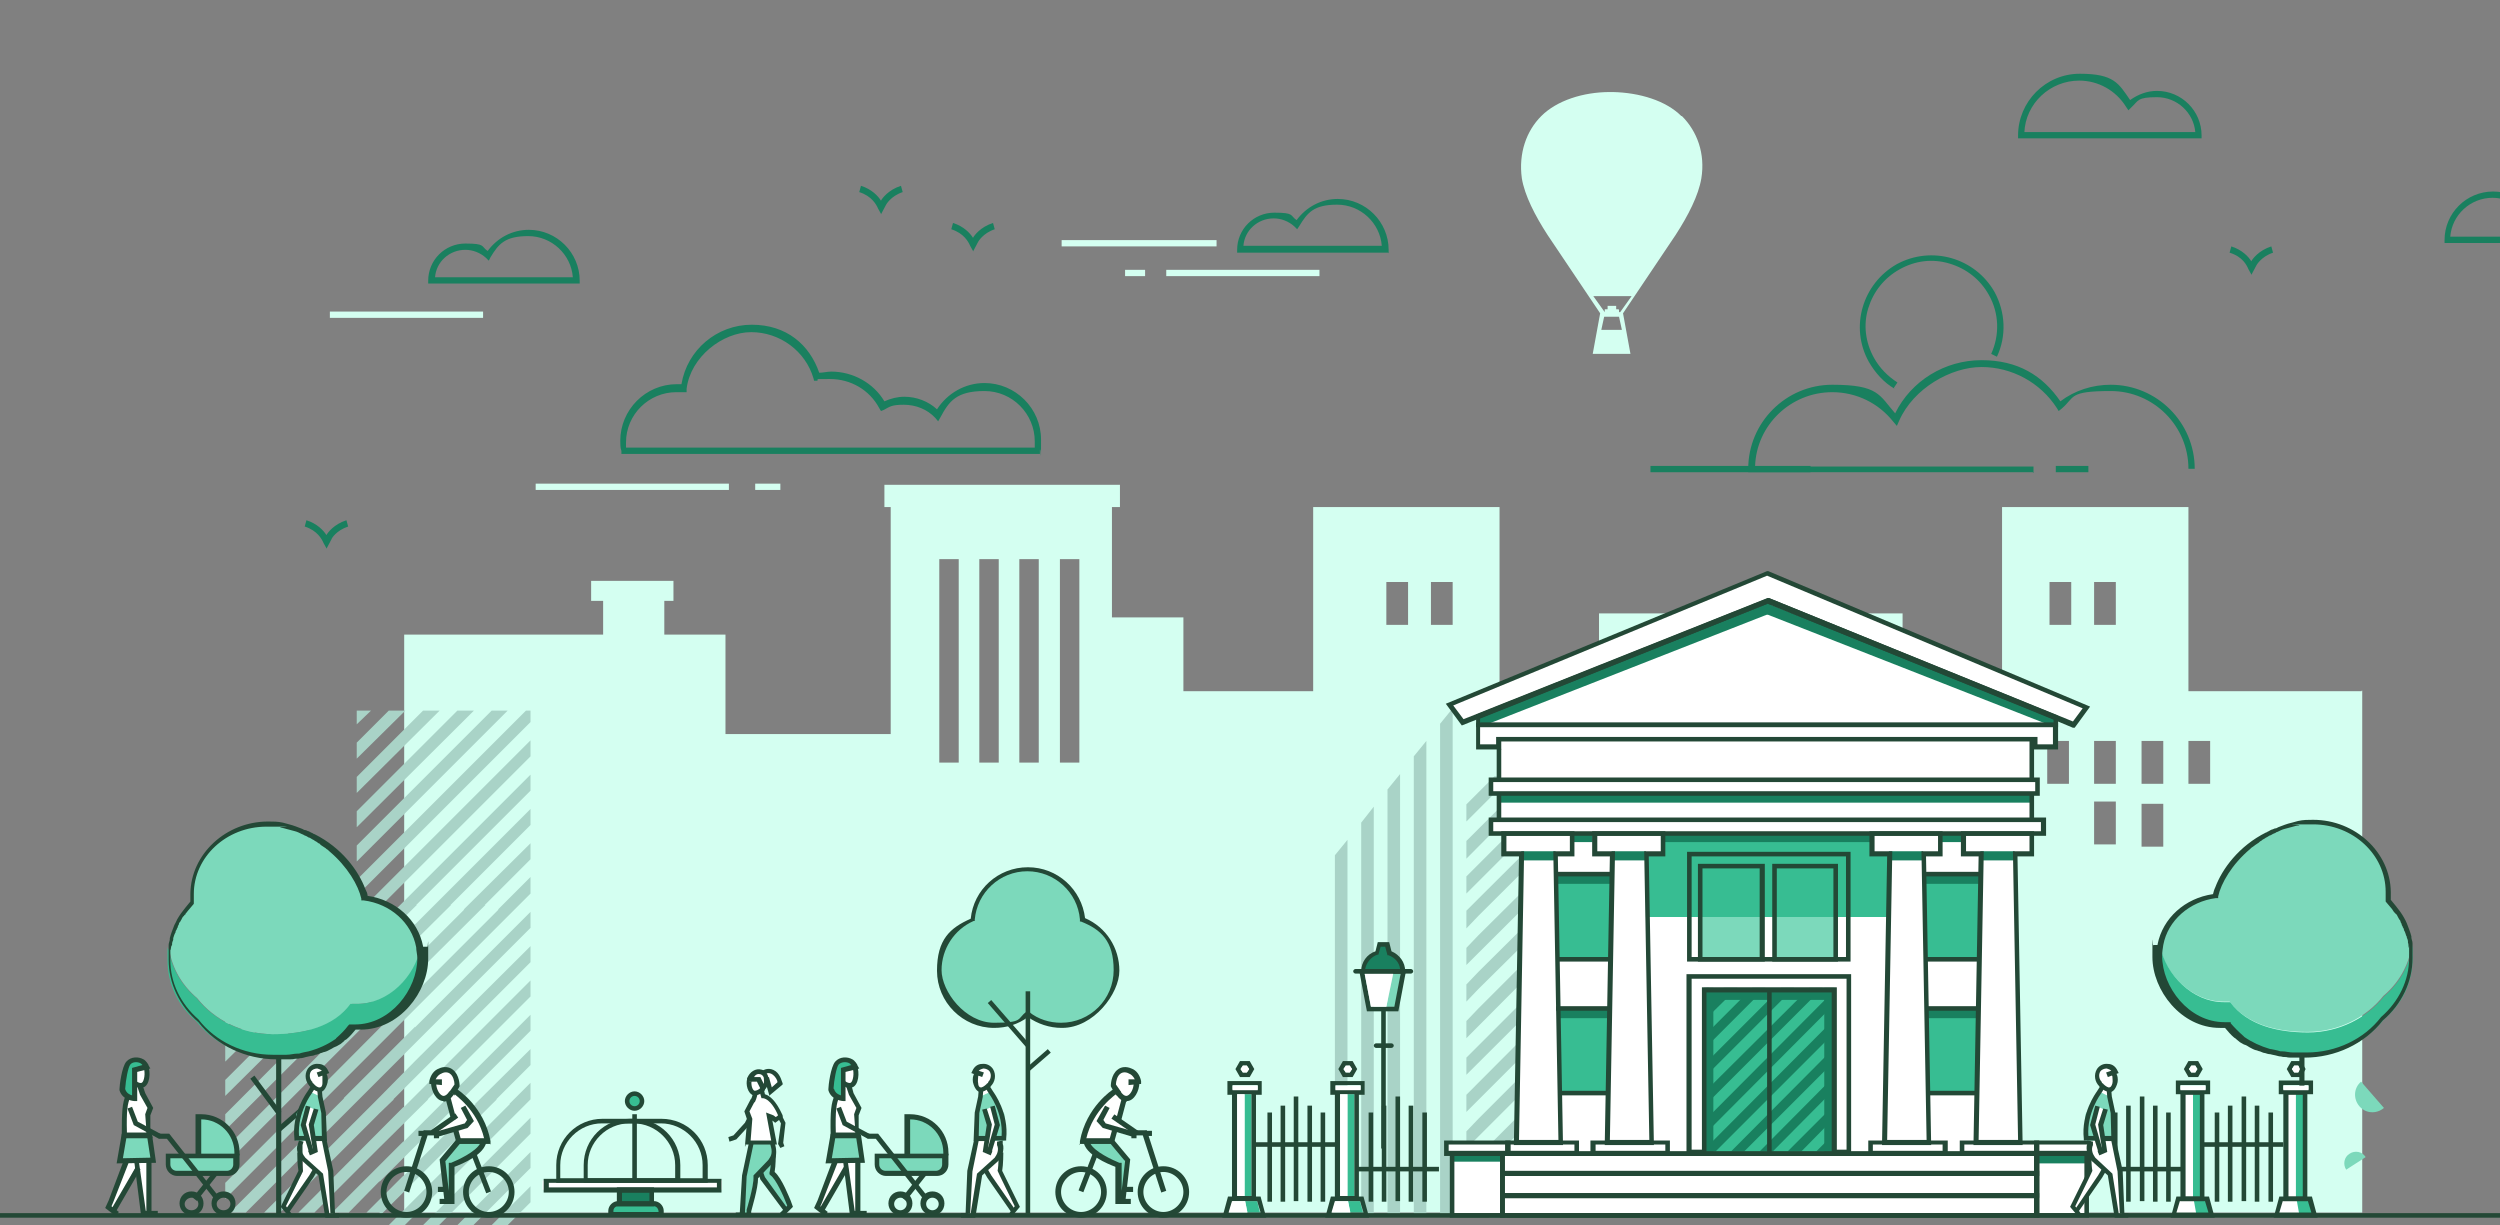 <?xml version="1.0" encoding="UTF-8"?>
<svg id="Layer_1" data-name="Layer 1" xmlns="http://www.w3.org/2000/svg" version="1.1" viewBox="0 0 437.3 214.3">
  <rect x="0" y="0" width="437.3" height="214.3" fill="#808080" stroke="none"/>
  <defs>
    <style>
      .cls-1 {
        fill-rule: evenodd;
      }

      .cls-1, .cls-2, .cls-3, .cls-4, .cls-5, .cls-6, .cls-7, .cls-8 {
        stroke-width: 0px;
      }

      .cls-1, .cls-6 {
        fill: #d4fff1;
      }

      .cls-2 {
        fill: #a9d3c7;
      }

      .cls-3 {
        fill: #37bd92;
      }

      .cls-4 {
        fill: #7cd9bb;
      }

      .cls-5 {
        fill: #234836;
      }

      .cls-7 {
        fill: #fff;
      }

      .cls-8 {
        fill: #19805f;
      }
    </style>
  </defs>
  <path class="cls-6" d="M413.1,120.9h-30.3v-32.2h-32.6v35.2h-17.4v-16.6h-53.1v16.6h-17.4v-35.2h-32.6v32.2h-22.7v-12.9h-12.5v-19.3h1.4v-3.9h-41.2v3.9h1.1v39.7h-28.9v-17.4h-10.7v-5.9h1.6v-3.5h-14.4v3.5h2.1v5.9h-34.8v101.1h342.5v-91.3h-.1ZM167.7,133.4h-3.4v-35.6h3.4v35.6ZM174.7,133.4h-3.4v-35.6h3.4v35.6ZM181.7,133.4h-3.4v-35.6h3.4v35.6ZM188.8,133.4h-3.4v-35.6h3.4v35.6ZM246.3,109.3h-3.8v-7.5h3.8v7.5ZM254.1,109.3h-3.8v-7.5h3.8v7.5ZM361.9,137.1h-3.8v-7.5h3.8v7.5ZM362.3,109.3h-3.8v-7.5h3.8v7.5ZM370.1,147.7h-3.8v-7.5h3.8v7.5ZM370.1,137.1h-3.8v-7.5h3.8v7.5ZM370.1,109.3h-3.8v-7.5h3.8v7.5ZM378.4,148.1h-3.8v-7.5h3.8v7.5ZM378.4,137.1h-3.8v-7.5h3.8v7.5ZM386.6,137.1h-3.8v-7.5h3.8v7.5Z"/>
  <g>
    <polygon class="cls-2" points="74 124.3 62.4 135.9 62.4 138.7 76.9 124.3 74 124.3"/>
    <polygon class="cls-2" points="80 124.3 62.4 141.9 62.4 144.7 82.9 124.3 80 124.3"/>
    <polygon class="cls-2" points="62.4 124.3 62.4 126.7 64.9 124.3 62.4 124.3"/>
    <polygon class="cls-2" points="68 124.3 62.4 129.9 62.4 132.7 70.9 124.3 68 124.3"/>
    <polygon class="cls-2" points="86 124.3 62.4 147.9 62.4 150.7 88.8 124.3 86 124.3"/>
    <polygon class="cls-2" points="92.8 124.3 92.8 126.3 62.4 156.7 62.4 153.9 92 124.3 92.8 124.3"/>
    <polygon class="cls-2" points="92.8 180.3 80.8 192.3 80.9 192.3 66.4 206.7 66.4 206.6 61 212.1 58.1 212.1 70.6 199.6 70.6 199.7 77.2 193.1 77.2 193.1 92.8 177.5 92.8 180.3"/>
    <polygon class="cls-2" points="92.8 186.3 86.8 192.3 86.9 192.3 66.4 212.7 66.4 212.1 64.1 212.1 70.6 205.6 70.6 205.7 83.2 193.1 83.1 193.1 92.8 183.5 92.8 186.3"/>
    <polygon class="cls-2" points="92.8 168.3 68.8 192.3 68.9 192.3 66.4 194.7 66.4 194.7 49 212.1 46.2 212.1 66.2 192.1 72.6 185.6 72.6 185.6 92.8 165.5 92.8 168.3"/>
    <polygon class="cls-2" points="92.8 174.3 74.8 192.3 74.9 192.3 66.4 200.7 66.4 200.7 55 212.1 52.2 212.1 70.6 193.6 70.6 193.7 71.2 193.1 71.2 193.1 92.8 171.5 92.8 174.3"/>
    <polygon class="cls-2" points="92.8 207.5 92.8 210.3 76 227.1 73.2 227.1 92.8 207.5"/>
    <polygon class="cls-2" points="92.8 195.5 92.8 198.3 66.4 224.7 66.4 221.9 92.8 195.5"/>
    <polygon class="cls-2" points="92.8 201.5 92.8 204.3 70 227.1 67.2 227.1 92.8 201.5"/>
    <polygon class="cls-2" points="92.8 138.3 72.8 158.3 72.9 158.3 64.4 166.7 64.4 166.7 53.8 177.3 53.9 177.3 39.4 191.7 39.4 188.9 41.4 186.9 41.4 186.9 69.2 159.1 92.8 135.5 92.8 138.3"/>
    <polygon class="cls-2" points="92.8 144.3 78.8 158.3 78.9 158.3 64.4 172.7 64.4 172.7 59.8 177.3 59.9 177.3 39.4 197.7 39.4 194.9 42.2 192.1 72.6 161.6 72.6 161.7 75.2 159.1 75.2 159.1 92.8 141.5 92.8 144.3"/>
    <polygon class="cls-2" points="41.8 177.3 61.9 157.3 59 157.3 41.4 174.9 41.4 177.3 39.4 177.3 39.4 179.7 41.9 177.3 41.8 177.3"/>
    <polygon class="cls-2" points="92.8 129.5 92.8 132.3 67.8 157.3 66.8 158.3 66.9 158.3 64.4 160.7 64.4 160.7 47.8 177.3 47.9 177.3 39.4 185.7 39.4 182.9 41.4 180.9 41.4 180.9 63.2 159.1 92.8 129.5"/>
    <polygon class="cls-2" points="53 157.3 41.4 168.9 41.4 171.7 55.9 157.3 53 157.3"/>
    <polygon class="cls-2" points="41.4 157.3 41.4 159.7 43.9 157.3 41.4 157.3"/>
    <polygon class="cls-2" points="47 157.3 41.4 162.9 41.4 165.7 49.9 157.3 47 157.3"/>
    <polygon class="cls-2" points="92.8 150.3 84.8 158.3 84.9 158.3 64.4 178.7 39.4 203.7 39.4 200.9 48.2 192.1 48.2 192.1 72.6 167.6 72.6 167.7 81.2 159.1 81.1 159.1 92.8 147.5 92.8 150.3"/>
    <polygon class="cls-2" points="92.8 156.3 90.8 158.3 90.8 158.3 64.4 184.7 39.4 209.7 39.4 206.9 54.2 192.1 72.6 173.6 72.6 173.7 87.2 159.1 87.1 159.1 92.8 153.4 92.8 156.3"/>
    <polygon class="cls-2" points="92.8 159.5 92.8 162.3 64.4 190.7 43 212.1 40.2 212.1 60.2 192.1 60.1 192.1 72.6 179.6 72.6 179.7 92.8 159.5"/>
    <polygon class="cls-2" points="92.8 192.3 92.8 192.3 66.4 218.7 66.4 215.9 89.2 193.1 89.1 193.1 92.8 189.4 92.8 192.3 92.8 192.3 92.8 192.3"/>
  </g>
  <path class="cls-4" d="M63.9,157.1c-.9-4.1-5.4-10.4-13.5-12.5-.3,0-.7-.2-1-.2h0c-.8-.1-1.7-.2-2.5-.2-7.2,0-13.1,5.5-13.1,12.2v1.5l-1,1.2c-1.7,2-2.8,4.4-3.2,6.9.5,3.4,2.3,6.4,4.9,8.6,3,3.8,7.9,6.3,13.3,6.3s10.7-1.3,13.6-5.3h1.1c5.6,0,10.2-4.8,11.2-10-.9-4.4-4.8-7.9-9.6-8.5h-.2Z"/>
  <path class="cls-3" d="M73.7,167.6c0,5.9-5.1,12-11.4,12s-.7,0-1.1,0c-3,4.1-8,5.3-13.6,5.3s-10.3-2.5-13.3-6.3c-3.1-2.6-5-6.4-5-10.6s0-1.4.2-2c.5,3.4,2.3,6.4,4.9,8.6,3,3.8,7.9,6.3,13.3,6.3s10.7-1.3,13.6-5.3h1.1c5.6,0,10.2-4.8,11.2-10,0,.6.2,1.3.2,2h0Z"/>
  <path class="cls-4" d="M40.3,202.2c-.9-.6-2.2-.4-2.8.6l3.4,2.2c.6-.9.3-2.2-.6-2.8h0Z"/>
  <path class="cls-5" d="M74,165.5c-.9-4.6-4.8-8.1-9.7-8.8,0-.4-.2-.8-.4-1.2-1.2-3.2-4.1-7.2-8.9-9.6,0,0-.2,0-.2-.1-.3-.1-.6-.3-.8-.4-.2,0-.4-.2-.6-.2s-.3-.1-.5-.2c-.8-.3-1.5-.6-2.3-.8-.3-.1-.7-.2-1.1-.3-.9-.2-1.7-.2-2.6-.2-7.4,0-13.5,5.7-13.6,12.6v1.4l-.9,1.1c-.5.6-1,1.3-1.4,2h0c-.2.4-.3.7-.5,1h0c-.3.8-.6,1.5-.8,2.3v.2c0,.3-.2.6-.2,1v1.3h0v1.3c0,4.1,1.9,8.1,5.2,10.9,3.2,4.1,8.3,6.5,13.7,6.5s.9,0,1.3,0h.8c.4,0,.8,0,1.1-.1.3,0,.6,0,.9-.1.3,0,.7-.1,1-.2s.6-.1.9-.2c.3,0,.6-.1.8-.2.3,0,.6-.2.9-.3.2,0,.5-.2.7-.2.4-.1.7-.3,1.1-.5.3-.2.7-.4,1-.5.2-.1.5-.3.7-.4.2-.2.4-.3.6-.5,0-.1.2-.2.4-.3h0c.6-.5,1.1-1.1,1.6-1.7h.9c6.8,0,11.8-6.6,11.8-12.4s0-1.4-.2-2.1h-.7ZM62.4,179.2h-1.3l-.2.2c-.6.8-1.3,1.5-2.1,2.2,0,0,0,.1-.2.2-1.3.9-2.8,1.6-4.6,2.1h0c-.5.1-1.1.2-1.7.4h-.3c-.6,0-1.2.2-1.9.2h-2.4c-5.1,0-10-2.3-13-6.2h0c-3.1-2.7-4.9-6.4-4.9-10.3s0-1.3.1-1.9h0c0-.3,0-.6.2-.8v-.2c0-.2.1-.5.2-.7v-.3c.1-.3.2-.7.4-1,0-.2.1-.4.2-.5,0-.2.2-.3.2-.5s.2-.3.2-.5.2-.3.3-.5c0-.1.2-.3.2-.4.1-.2.2-.4.4-.5,0,0,0-.2.2-.2,0-.2.3-.4.4-.6l1.1-1.3v-1.7c0-6.5,5.7-11.8,12.7-11.8s1.6,0,2.5.2c.3,0,.7.1,1,.2.5.1,1,.3,1.5.4h0c.4.1.8.3,1.2.5,0,0,.3.1.4.2.3.1.5.2.8.4.2,0,.4.2.6.3.2.1.4.2.5.3.2.1.4.2.6.4.2,0,.3.2.4.3.2.1.4.3.6.4.2.1.3.2.4.3.2.1.3.2.5.4,3.2,2.7,5.1,6,5.6,8.3v.3h.4c4.7.6,8.4,3.9,9.2,8.2h0c0,.6.2,1.3.2,1.9,0,5.5-4.7,11.6-10.9,11.6h.4Z"/>
  <rect class="cls-5" x="48.3" y="184.9" width=".9" height="27.9"/>
  <rect class="cls-5" x="47.7" y="194.3" width="8.6" height=".9" transform="translate(-115 81.9) rotate(-41)"/>
  <rect class="cls-5" x="46" y="187.6" width=".9" height="7.9" transform="translate(-105 65.5) rotate(-36.6)"/>
  <path class="cls-1" d="M294.1,20.3c-2.7-2.7-7.3-4.1-12-4.2h-.5c-4.7,0-9.3,1.5-12,4.2-2.6,2.6-4,6.5-3.4,10.9.5,3,2.3,6.5,4.5,9.9l9.2,13.7-1.3,7.1h6.6l-1.3-7.1,9.2-13.7c2.2-3.4,4-6.9,4.5-9.9.7-4.3-.7-8.2-3.4-10.9h-.1ZM281.9,57.7h-1.8l.5-2.3h2.6l.5,2.3h-1.8ZM283.2,54.8v-.5h0c0,0,0-.2-.1-.2h-.4v-.6h-1.5v.6h-.4s-.1,0-.1,0h0v.5l-2-2.8h6.7l-2,2.8h-.2Z"/>
  <g>
    <polygon class="cls-2" points="249.5 129.6 249.5 212.7 247.3 212.7 247.3 132.3 249.5 129.6"/>
    <polygon class="cls-2" points="240.3 141.1 240.3 212.7 238.1 212.7 238.1 143.9 240.3 141.1"/>
    <polygon class="cls-2" points="244.9 135.4 244.9 212.7 242.7 212.7 242.7 138.1 244.9 135.4"/>
    <polygon class="cls-2" points="235.7 146.9 235.7 212.7 233.5 212.7 233.5 149.6 235.7 146.9"/>
    <polygon class="cls-2" points="254.1 123.9 254.1 212.7 251.9 212.7 251.9 126.6 254.1 123.9"/>
    <polygon class="cls-2" points="270.8 135.8 256.5 150.2 256.5 147.1 258.6 145 267.8 135.8 270.8 135.8"/>
    <polygon class="cls-2" points="264.4 135.8 256.5 143.7 256.5 140.7 258.6 138.6 261.4 135.8 264.4 135.8"/>
    <polygon class="cls-2" points="286 156.8 286 158.6 256.5 188 256.5 185 283.8 157.7 284.7 156.8 286 156.8"/>
    <polygon class="cls-2" points="286 162 286 165 256.5 194.5 256.5 191.5 283.8 164.1 286 162"/>
    <polygon class="cls-2" points="286 174.8 286 177.9 256.5 207.3 256.5 204.3 283.8 177 286 174.8"/>
    <polygon class="cls-2" points="286 168.4 286 171.4 283.8 173.6 258.6 198.8 256.5 200.9 256.5 197.9 258.6 195.7 272.1 182.2 283.8 170.6 286 168.4"/>
    <polygon class="cls-2" points="286 181 286 184 257.1 212.8 256.5 212.8 256.5 210.4 258.6 208.3 271.8 195.1 283.8 183.1 286 181"/>
    <polygon class="cls-2" points="286 193.8 286 196.9 283.8 199 269.9 213 266.8 213 283.8 196 286 193.8"/>
    <polygon class="cls-2" points="286 187.4 286 190.4 271.8 204.6 263.4 213 260.4 213 271.8 201.6 283.8 189.6 286 187.4"/>
    <polygon class="cls-2" points="286 206.6 286 209.6 283.8 211.8 282.7 212.8 279.7 212.8 283.8 208.7 286 206.6"/>
    <polygon class="cls-2" points="286 200.1 286 203.2 283.8 205.3 276.3 212.8 273.3 212.8 283.8 202.3 284.7 201.4 286 200.1"/>
    <polygon class="cls-2" points="277 135.8 256.5 156.3 256.5 153.3 274 135.8 277 135.8"/>
    <polygon class="cls-2" points="283.1 135.8 258.6 160.2 256.5 162.4 256.5 159.3 258.6 157.2 280.1 135.8 283.1 135.8"/>
    <polygon class="cls-2" points="286 142.8 286 145.9 258.6 173 256.5 175.2 256.5 172.2 258.6 170 286 142.8"/>
    <polygon class="cls-2" points="286 136.4 286 139.4 258.6 166.7 256.5 168.8 256.5 165.8 258.6 163.6 286 136.4"/>
    <polygon class="cls-2" points="286 149.1 286 152.2 283.8 154.3 276.3 161.8 276.2 161.8 256.5 181.6 256.5 178.6 258.6 176.4 278.2 156.8 278.3 156.8 283.8 151.3 284.7 150.4 286 149.1"/>
  </g>
  <path class="cls-8" d="M181.9,79.4h-73.2v-.5c-.2-.6-.2-1.2-.2-1.8,0-5.4,4.4-9.9,9.9-9.9s.5,0,.8,0c1-6,6.2-10.4,12.3-10.4s10.1,3.5,11.8,8.4c.7,0,1.4-.2,2.1-.2,3.8,0,7.4,2,9.3,5.2,1.1-.5,2.3-.8,3.5-.8,2.1,0,4.2.8,5.7,2.2,1.8-2.8,4.9-4.6,8.3-4.6,5.4,0,9.9,4.4,9.9,9.9s0,1.2-.2,1.8v.5h0v.2ZM109.6,78.3h71.4v-1.1c0-4.8-3.9-8.8-8.8-8.8s-6.2,1.8-7.7,4.6l-.4.7-.5-.6c-1.4-1.5-3.4-2.3-5.5-2.3s-2.4.3-3.5.9l-.5.2-.3-.5c-1.7-3.2-5-5.1-8.6-5.1s-1.6,0-2.3.3h-.5c0,0-.1-.4-.1-.4-1.4-4.8-5.9-8.1-10.9-8.1s-10.6,4.3-11.3,9.9v.6h-1.8c-4.8,0-8.8,3.9-8.8,8.8s0,.8,0,1.1h0v-.2Z"/>
  <path class="cls-8" d="M355.6,82.6h-49.8v-.6c0-8.1,6.6-14.7,14.7-14.7s8.2,1.8,11,5c2.8-5.7,8.7-9.3,15.1-9.3s10.7,2.7,13.8,7.2c2.5-1.9,5.6-2.9,8.8-2.9,8.1,0,14.7,6.6,14.7,14.7h-1.1c0-7.5-6.1-13.6-13.6-13.6s-6.2,1.1-8.6,3.1l-.5.4-.3-.5c-2.9-4.5-7.9-7.2-13.2-7.2s-11.9,3.7-14.4,9.4l-.4.9-.6-.7c-2.6-3.3-6.5-5.2-10.7-5.2-7.3,0-13.3,5.8-13.5,13h48.7v1.1h-.1Z"/>
  <g>
    <path class="cls-8" d="M243,166.7l-.4-1.5h-1.4l-.4,1.5c-1.4.4-2.4,1.7-2.4,3.2h6.8c0-1.5-1-2.8-2.3-3.2h0Z"/>
    <polygon class="cls-4" points="245 170.3 244 176.1 242.5 176.1 243.7 170.3 245 170.3"/>
    <path class="cls-5" d="M245.7,170.3h-7.6v-.4c0-1.6,1-3,2.5-3.5l.4-1.6h2l.4,1.6c1.4.6,2.4,1.9,2.4,3.5v.4h0ZM238.9,169.5h6c-.1-1.1-.9-2-2-2.4h-.2l-.4-1.5h-.8l-.4,1.4h-.2c-1.1.4-1.9,1.4-2.1,2.5h0Z"/>
    <g>
      <path class="cls-5" d="M237.7,169.5l1.4,7.4h5.5l1.4-7.4h-8.3,0ZM238.7,170.3h6.3l-1.1,5.8h-4.1l-1.1-5.8h0Z"/>
      <polygon class="cls-7" points="243.7 170.3 242.5 176.1 239.8 176.1 238.7 170.3 243.7 170.3"/>
    </g>
    <path class="cls-5" d="M246.8,170.3h-9.7c-.2,0-.4-.2-.4-.4s.2-.4.4-.4h9.7c.2,0,.4.2.4.4s-.2.4-.4.4Z"/>
    <rect class="cls-5" x="241.6" y="176.8" width=".8" height="24.1"/>
    <path class="cls-5" d="M243.4,183.3h-2.7c-.2,0-.4-.2-.4-.4s.2-.4.4-.4h2.7c.2,0,.4.2.4.4s-.2.4-.4.4Z"/>
  </g>
  <rect class="cls-8" x="359.6" y="81.5" width="5.7" height="1.1"/>
  <path class="cls-8" d="M170.2,43.9l-.5-.9h0c-.3-.7-1.1-2.2-3.3-2.9l.3-1.1c1.9.6,3,1.8,3.5,2.6.2-.4,1.3-1.9,3.5-2.6l.3,1.1c-2.1.7-2.9,2.2-2.9,2.2l-.9,1.7h0Z"/>
  <path class="cls-8" d="M57.1,95.9l-.5-.9h0c-.3-.7-1.1-2.2-3.3-2.9l.3-1.1c1.9.6,3,1.8,3.5,2.6.2-.4,1.3-1.9,3.5-2.6l.3,1.1c-2.1.7-2.9,2.1-2.9,2.2l-.9,1.7h0Z"/>
  <path class="cls-8" d="M393.8,48l-.5-.9h0c-.3-.7-1-2.2-3.3-2.9l.3-1.1c1.9.6,3,1.8,3.5,2.6.2-.4,1.3-1.9,3.5-2.6l.3,1.1c-2.1.7-2.9,2.2-2.9,2.2l-.9,1.7h0Z"/>
  <path class="cls-8" d="M154.1,37.4l-.5-.9h0c-.3-.7-1.1-2.2-3.3-2.9l.3-1.1c1.9.6,3,1.8,3.5,2.6.2-.4,1.3-1.9,3.5-2.6l.3,1.1c-2.1.7-2.9,2.2-2.9,2.2l-.9,1.7h0Z"/>
  <path class="cls-8" d="M242.8,44.2h-26.4v-.5c0-3.6,2.9-6.5,6.5-6.5s2.7.5,3.9,1.3c1.7-2.3,4.3-3.7,7.2-3.7,4.9,0,8.9,4,8.9,8.9v.6h0ZM217.5,43h24.2c-.3-4-3.7-7.2-7.8-7.2s-5.2,1.4-6.6,3.7l-.4.6-.5-.5c-1-.9-2.3-1.4-3.6-1.4-2.8,0-5.1,2.1-5.3,4.8h0Z"/>
  <path class="cls-8" d="M101.3,49.6h-26.4v-.5c0-3.6,2.9-6.5,6.5-6.5s2.7.5,3.9,1.3c1.7-2.3,4.3-3.7,7.2-3.7,4.9,0,8.9,4,8.9,8.9v.5h0ZM76,48.5h24.2c-.3-4-3.7-7.2-7.8-7.2s-5.2,1.4-6.6,3.7l-.3.6-.5-.5c-1-.9-2.3-1.4-3.6-1.4-2.8,0-5.1,2.1-5.3,4.8h0Z"/>
  <path class="cls-4" d="M387.5,156.7c.9-4.1,5.4-10.4,13.5-12.5.3,0,.7-.2,1-.2h0c.8-.1,1.7-.2,2.5-.2,7.2,0,13.1,5.5,13.1,12.2v1.5l1,1.2c1.7,2,2.8,4.4,3.2,6.9-.5,3.4-2.3,6.4-4.9,8.6-3,3.8-7.9,6.3-13.3,6.3s-10.6-1.3-13.6-5.3h-1.1c-5.5,0-10.2-4.8-11.2-10,.9-4.4,4.8-7.9,9.6-8.5h.2Z"/>
  <path class="cls-3" d="M377.6,167.3c0,5.9,5.1,12,11.4,12s.7,0,1.1,0c3,4.1,8,5.3,13.6,5.3s10.3-2.5,13.3-6.3c3.1-2.6,5-6.4,5-10.6s0-1.4-.1-2c-.5,3.4-2.3,6.4-4.9,8.6-3,3.8-7.9,6.3-13.3,6.3s-10.6-1.3-13.6-5.3h-1.1c-5.5,0-10.2-4.8-11.2-10-.1.6-.2,1.3-.2,2h0Z"/>
  <path class="cls-4" d="M412.7,193.5c-1.1-1.3-1-3.2.3-4.3l4,4.6c-1.3,1.1-3.2,1-4.3-.3h0Z"/>
  <path class="cls-4" d="M411,201.8c.9-.6,2.2-.4,2.8.6l-3.4,2.2c-.6-.9-.4-2.2.6-2.8h0Z"/>
  <path class="cls-5" d="M377.4,165.2c.9-4.6,4.8-8.1,9.7-8.8.1-.4.2-.8.4-1.2,1.2-3.2,4.1-7.2,8.9-9.6,0,0,.2,0,.2-.1.3-.1.5-.3.8-.4.2,0,.4-.2.6-.2s.3-.1.5-.2c.8-.3,1.5-.6,2.4-.8.4-.1.7-.2,1.1-.3.9-.2,1.7-.2,2.6-.2,7.4,0,13.5,5.7,13.6,12.6v1.4l.9,1.1c.5.6,1,1.3,1.4,2h0c.2.4.4.7.5,1h0c.3.8.6,1.5.8,2.3v.2c0,.3.2.6.2,1v1.3h0v1.3c0,4.1-1.9,8.1-5.2,10.9-3.2,4.1-8.3,6.5-13.7,6.5s-.9,0-1.3,0h-.8c-.4,0-.8,0-1.1-.1-.3,0-.6,0-.9-.1-.3,0-.6-.1-1-.2s-.6-.1-.9-.2c-.3,0-.6-.1-.9-.2-.3,0-.6-.2-.9-.3-.2,0-.5-.2-.7-.2-.4-.1-.7-.3-1.1-.5-.3-.2-.6-.4-1-.5-.2-.1-.5-.3-.7-.4-.2-.2-.4-.3-.6-.5-.1-.1-.2-.2-.4-.3h0c-.6-.5-1.1-1.1-1.6-1.7h-.9c-6.8,0-11.8-6.6-11.8-12.4s0-1.4.2-2.1h.7ZM389,178.8h1.2v.2c.7.8,1.4,1.5,2.2,2.2,0,0,.1.1.2.2,1.3.9,2.8,1.6,4.5,2.1h.1c.5.1,1.1.2,1.7.4h.3c.6,0,1.2.2,1.9.2h2.4c5.1,0,10-2.3,13-6.2h0c3.1-2.7,4.9-6.4,4.9-10.3s0-1.3-.1-1.9h0c0-.3,0-.6-.1-.8v-.2c0-.2-.1-.5-.2-.7,0-.1,0-.2-.1-.3-.1-.3-.2-.7-.4-1,0-.2-.1-.4-.2-.5,0-.2-.2-.3-.2-.5s-.2-.3-.2-.5-.2-.3-.3-.5c0-.1-.2-.3-.2-.4-.1-.2-.2-.4-.4-.5,0,0-.1-.2-.2-.2-.1-.2-.3-.4-.4-.6l-1.1-1.3v-1.7c0-6.5-5.7-11.8-12.7-11.8s-1.6,0-2.5.2c-.3,0-.7.1-1,.2-.5.1-1,.3-1.5.4h0c-.4.1-.8.3-1.2.5-.1,0-.3.1-.4.2-.3.1-.5.2-.8.4-.2,0-.4.2-.6.3s-.4.2-.5.3c-.2.1-.4.2-.6.4-.1,0-.3.2-.4.3-.2.1-.4.3-.6.4-.1.1-.3.2-.4.3-.2.1-.3.2-.5.4-3.2,2.7-5.1,6-5.6,8.3v.3h-.4c-4.6.6-8.4,3.9-9.2,8.2h0c-.1.6-.2,1.3-.2,1.9,0,5.5,4.7,11.6,10.9,11.6h0Z"/>
  <rect class="cls-5" x="402.2" y="184.6" width=".9" height="27.9"/>
  <rect class="cls-6" x="196.8" y="47.2" width="3.5" height="1.1"/>
  <rect class="cls-6" x="204" y="47.2" width="26.8" height="1.1"/>
  <rect class="cls-6" x="57.7" y="54.5" width="26.8" height="1.1"/>
  <rect class="cls-6" x="132.1" y="84.6" width="4.4" height="1.1"/>
  <rect class="cls-6" x="93.7" y="84.6" width="33.8" height="1.1"/>
  <rect class="cls-6" x="185.7" y="42" width="27.1" height="1.1"/>
  <rect class="cls-8" x="288.7" y="81.5" width="28" height="1.1"/>
  <path class="cls-8" d="M385.1,24.2h-32.1v-.5c0-5.9,4.8-10.8,10.8-10.8s6.8,1.7,8.8,4.6c1.4-1,3-1.6,4.7-1.6,4.3,0,7.8,3.5,7.8,7.8v.5h0ZM354.1,23.1h29.9c-.3-3.4-3.2-6.1-6.7-6.1s-3.2.6-4.5,1.8l-.5.5-.4-.6c-1.8-2.9-4.9-4.6-8.2-4.6-5.1,0-9.4,4-9.6,9.1h0Z"/>
  <path class="cls-8" d="M444.6,42.5h-17v-.5c0-4.7,3.8-8.5,8.5-8.5s8.5,3.8,8.5,8.5v.5h0ZM428.7,41.4h14.7c-.3-3.8-3.5-6.8-7.4-6.8s-7.1,3-7.4,6.8h0Z"/>
  <path class="cls-8" d="M331.4,68c-1.9-1.1-3.4-2.8-4.5-4.7-3.4-6.1-1.1-13.7,4.9-17.1,6.1-3.3,13.7-1.1,17.1,4.9,1.9,3.5,2.1,7.7.4,11.3l-1-.5c1.5-3.3,1.4-7.1-.4-10.3-1.5-2.7-3.9-4.6-6.9-5.5s-6-.5-8.7,1-4.6,3.9-5.5,6.8-.5,6,1,8.7c1,1.8,2.4,3.2,4.1,4.3l-.6.9h0v.2Z"/>
  <g>
    <path class="cls-4" d="M170.4,160.9c.4-5,4.5-8.9,9.6-8.9s9.2,3.9,9.6,8.8c3.5,1.4,6,4.9,6,8.9s-4.3,9.6-9.6,9.6-4.3-.8-5.9-2c-1.6,1.3-3.7,2-5.9,2-5.3,0-9.6-4.3-9.6-9.6s2.4-7.4,5.9-8.9h-.1Z"/>
    <polygon class="cls-7" points="380 212.4 386.8 212.4 385.8 209.7 381 209.7 380 212.4"/>
    <rect class="cls-7" x="381.9" y="191" width="3" height="18.7"/>
    <polygon class="cls-7" points="380 212.4 386.8 212.4 385.8 209.7 381 209.7 380 212.4"/>
    <rect class="cls-3" x="383.6" y="191" width="1.7" height="18.7"/>
    <polygon class="cls-3" points="384.2 212.5 386.7 212.5 386.1 209.7 383.7 209.7 384.2 212.5"/>
    <rect class="cls-3" x="235.7" y="191.4" width="1.2" height="17.8"/>
    <polygon class="cls-3" points="238.4 212.1 236.2 212.1 235.8 210.1 237.9 210.1 238.4 212.1"/>
    <polygon class="cls-7" points="356 199.8 355.2 199.8 353.2 199.8 352.3 149.9 352.3 149.4 355.2 149.4 355.2 145.8 357.4 145.8 357.4 143.4 355.2 143.4 355.2 138.8 356.7 138.8 356.7 136.4 355.2 136.4 355.2 129.3 355.8 129.3 355.8 130.6 359.4 130.6 359.4 126.7 359.4 125.5 362.6 126.8 364.8 123.8 309 100.3 253.4 123.3 255.7 126.4 258.4 125.3 258.4 125.4 258.4 128.9 258.4 130.6 261.9 130.6 261.9 129.2 265.4 129.2 262.5 128.9 262.2 136.4 260.8 136.4 260.8 138.8 262.2 138.8 262.2 143.4 260.8 143.4 260.8 145.8 262.8 145.8 262.8 149.4 265.8 149.4 265.8 150.3 265 199.8 263.5 199.8 262.6 199.8 252.8 199.8 252.8 201.8 253.8 201.8 253.8 212.9 257.6 212.9 262.6 212.9 356 212.9 361.7 212.9 364.8 212.9 364.8 201.8 366 201.8 366 199.8 356 199.8"/>
    <rect class="cls-8" x="256.9" y="115.3" width="55" height="1.8" transform="translate(-22.8 111.8) rotate(-21.4)"/>
    <rect class="cls-8" x="332.8" y="88.6" width="1.8" height="55" transform="translate(103.9 384.5) rotate(-68.6)"/>
    <polygon class="cls-8" points="321.8 138.8 321.4 138.8 262.5 138.8 262.5 140.4 321.4 140.4 321.8 140.4 355.2 140.4 355.2 138.8 321.8 138.8"/>
    <rect class="cls-8" x="275" y="145.8" width="3.6" height="1.5"/>
    <rect class="cls-8" x="339.7" y="145.8" width="3.6" height="1.5"/>
    <rect class="cls-4" x="297.4" y="151.5" width="10.9" height="16.3"/>
    <rect class="cls-4" x="310.3" y="151.5" width="10.9" height="16.3"/>
    <rect class="cls-3" x="272.2" y="152.9" width="9.6" height="14.9"/>
    <rect class="cls-3" x="272.8" y="176.4" width="8.5" height="14.6"/>
    <rect class="cls-3" x="336.6" y="152.9" width="9.6" height="14.9"/>
    <rect class="cls-3" x="337.2" y="176.4" width="8.5" height="14.6"/>
    <rect class="cls-3" x="298" y="173.1" width="22.8" height="28.6"/>
    <rect class="cls-8" x="266.1" y="148.9" width="6" height="1.6"/>
    <rect class="cls-8" x="281.9" y="148.9" width="6" height="1.6"/>
    <rect class="cls-8" x="330.4" y="148.9" width="6" height="1.6"/>
    <rect class="cls-8" x="346.4" y="148.9" width="6" height="1.6"/>
    <rect class="cls-8" x="272.2" y="152.9" width="9.7" height="1.7"/>
    <rect class="cls-8" x="272.4" y="176.4" width="9.2" height="1.7"/>
    <rect class="cls-8" x="336.8" y="152.9" width="9.7" height="1.7"/>
    <rect class="cls-8" x="336.8" y="176.4" width="9.2" height="1.7"/>
    <rect class="cls-3" x="290.9" y="146.6" width="36.6" height="13.8"/>
    <rect class="cls-3" x="287.9" y="149.7" width="42.5" height="10.7"/>
    <rect class="cls-8" x="290.9" y="145.8" width="36.6" height="1.5"/>
    <rect class="cls-8" x="298.5" y="172.8" width="22.6" height="2.1"/>
    <rect class="cls-8" x="319.1" y="172.8" width="1.7" height="28.9"/>
    <rect class="cls-8" x="298" y="172.8" width="1.7" height="28.9"/>
    <rect class="cls-8" x="253.8" y="201.8" width="9.2" height="1.4"/>
    <rect class="cls-8" x="356.2" y="201.9" width="8.6" height="1.6"/>
    <polygon class="cls-8" points="298.1 188.5 313.8 172.8 311.5 172.8 298.1 186.2 298.1 188.5"/>
    <polygon class="cls-8" points="298.1 201.1 298.1 201.4 300.1 201.4 321 180.5 321 178.1 298.1 201.1"/>
    <polygon class="cls-8" points="298.1 196.1 298.1 198.5 321 175.5 321 173.1 298.1 196.1"/>
    <polygon class="cls-8" points="298.1 193.5 318.8 172.8 316.5 172.8 298.1 191.1 298.1 193.5"/>
    <polygon class="cls-8" points="298.1 183.5 308.8 172.8 306.5 172.8 298.1 181.2 298.1 183.5"/>
    <polygon class="cls-8" points="298.1 178.5 303.9 172.8 301.5 172.8 298.1 176.2 298.1 178.5"/>
    <polygon class="cls-8" points="298.1 172.8 298.1 173.6 298.9 172.8 298.1 172.8"/>
    <polygon class="cls-8" points="305.1 201.4 321 185.5 321 183.1 302.8 201.4 305.1 201.4"/>
    <polygon class="cls-8" points="320.1 201.4 321 200.4 321 198.1 317.7 201.4 320.1 201.4"/>
    <polygon class="cls-8" points="310.1 201.4 321 190.4 321 188.1 307.8 201.4 310.1 201.4"/>
    <polygon class="cls-8" points="315.1 201.4 321 195.4 321 193.1 312.7 201.4 315.1 201.4"/>
    <rect class="cls-5" x="179.4" y="173.4" width=".8" height="38.9"/>
    <rect class="cls-5" x="176" y="174" width=".8" height="10.1" transform="translate(-74.2 159.6) rotate(-41)"/>
    <rect class="cls-5" x="179.2" y="185.1" width="4.9" height=".8" transform="translate(-77.1 164.6) rotate(-41)"/>
    <path class="cls-5" d="M185.7,179.8c-2.1,0-4.2-.7-5.9-1.9-1.7,1.3-3.8,1.9-5.9,1.9-5.5,0-10-4.5-10-10s2.3-7.5,5.9-9.1c.5-5.1,4.8-9,10-9s9.4,3.9,10,8.9c3.7,1.6,6,5.2,6,9.2s-4.5,10-10,10h-.1ZM179.8,176.8l.2.2c1.6,1.3,3.6,1.9,5.6,1.9,5.1,0,9.2-4.1,9.2-9.2s-2.2-7.1-5.7-8.5h-.2v-.4c-.4-4.7-4.4-8.4-9.2-8.4s-8.8,3.7-9.2,8.5v.2h-.2c-3.4,1.5-5.6,4.9-5.6,8.6s4.1,9.2,9.2,9.2,4-.7,5.6-1.9l.2-.2h0Z"/>
    <rect class="cls-5" x="396.8" y="194.6" width=".8" height="15.6"/>
    <rect class="cls-5" x="394.4" y="193.4" width=".8" height="16.8"/>
    <rect class="cls-5" x="392.1" y="191.8" width=".8" height="18.3"/>
    <rect class="cls-5" x="389.7" y="193.4" width=".8" height="16.8"/>
    <rect class="cls-5" x="387.4" y="194.6" width=".8" height="15.6"/>
    <rect class="cls-5" x="378.9" y="194.6" width=".8" height="15.6"/>
    <rect class="cls-5" x="376.6" y="193.4" width=".8" height="16.8"/>
    <rect class="cls-5" x="374.3" y="191.8" width=".8" height="18.3"/>
    <rect class="cls-5" x="371.9" y="193.4" width=".8" height="16.8"/>
    <rect class="cls-5" x="369.6" y="194.6" width=".8" height="15.6"/>
    <path class="cls-5" d="M385.6,210.1h-4.2v-19.5h4.2v19.5ZM382.3,209.3h2.5v-17.8h-2.5v17.8Z"/>
    <path class="cls-5" d="M387.4,213h-7.7l1-3.7h5.7l1,3.7ZM380.8,212.1h5.5l-.6-2h-4.4l-.6,2h.1Z"/>
    <path class="cls-5" d="M380.6,189v2.4h6v-2.4h-6ZM385.8,190.6h-4.4v-.8h4.4v.8Z"/>
    <rect class="cls-7" x="381.4" y="189.9" width="4.4" height=".8"/>
    <path class="cls-5" d="M384.5,185.6h-1.7l-.8,1.4.8,1.4h1.7l.8-1.4-.8-1.4ZM384,187.6h-.7l-.4-.6.4-.6h.7l.4.6-.4.6Z"/>
    <polygon class="cls-7" points="384.3 187 384 187.6 383.3 187.6 382.9 187 383.3 186.4 384 186.4 384.3 187"/>
    <rect class="cls-7" x="399.9" y="191" width="3" height="18.7"/>
    <polygon class="cls-7" points="398 212.4 404.8 212.4 403.8 209.7 399 209.7 398 212.4"/>
    <rect class="cls-3" x="401.6" y="191" width="1.7" height="18.7"/>
    <polygon class="cls-3" points="402.2 212.5 404.7 212.5 404.1 209.7 401.7 209.7 402.2 212.5"/>
    <path class="cls-5" d="M403.6,210.1h-4.2v-19.5h4.2v19.5ZM400.3,209.3h2.5v-17.8h-2.5v17.8Z"/>
    <path class="cls-5" d="M405.4,213h-7.7l1-3.7h5.7l1,3.7ZM398.8,212.1h5.5l-.6-2h-4.4l-.6,2h.1Z"/>
    <path class="cls-5" d="M398.6,189v2.4h6v-2.4h-6ZM403.8,190.6h-4.4v-.8h4.4v.8Z"/>
    <rect class="cls-7" x="399.4" y="189.9" width="4.4" height=".8"/>
    <path class="cls-5" d="M402.5,185.6h-1.7l-.8,1.4.8,1.4h1.7l.8-1.4-.8-1.4ZM402,187.6h-.7l-.4-.6.4-.6h.7l.4.6-.4.6Z"/>
    <polygon class="cls-7" points="402.3 187 402 187.6 401.3 187.6 400.9 187 401.3 186.4 402 186.4 402.3 187"/>
    <rect class="cls-5" x="367.4" y="204.1" width="14.4" height=".8"/>
    <rect class="cls-5" x="385" y="199.8" width="14.4" height=".8"/>
    <rect class="cls-5" x="231" y="194.6" width=".8" height="15.6"/>
    <rect class="cls-5" x="228.7" y="193.4" width=".8" height="16.8"/>
    <rect class="cls-5" x="226.3" y="191.8" width=".8" height="18.3"/>
    <rect class="cls-5" x="224" y="193.4" width=".8" height="16.8"/>
    <rect class="cls-5" x="221.7" y="194.6" width=".8" height="15.6"/>
    <g>
      <path class="cls-5" d="M232.8,209.3l-1,3.7h7.7l-1-3.7h-.8v-17.8h1v-2.4h-6v2.4h.8v17.8h-.7ZM233.6,190.6v-.8h4.4v.8h-4.4ZM236.9,191.4v17.8h-2.5v-17.8h2.5ZM237.9,210.1l.6,2h-5.5l.6-2h4.4-.1Z"/>
      <polygon class="cls-7" points="236.2 212.1 232.9 212.1 233.5 210.1 235.8 210.1 236.2 212.1"/>
      <rect class="cls-7" x="233.6" y="189.9" width="4.4" height=".8"/>
      <rect class="cls-7" x="234.4" y="191.4" width="1.3" height="17.8"/>
    </g>
    <g>
      <path class="cls-5" d="M236.6,185.6h-1.7l-.8,1.4.8,1.4h1.7l.8-1.4-.8-1.4ZM236.1,187.6h-.7l-.4-.6.4-.6h.7l.4.6-.4.6Z"/>
      <polygon class="cls-7" points="236.5 187 236.1 187.6 235.4 187.6 235 187 235.4 186.4 236.1 186.4 236.5 187"/>
    </g>
    <rect class="cls-3" x="217.7" y="191.4" width="1.2" height="17.8"/>
    <polygon class="cls-3" points="220.4 212.1 218.2 212.1 217.8 210.1 219.9 210.1 220.4 212.1"/>
    <g>
      <path class="cls-5" d="M214.8,209.3l-1,3.7h7.7l-1-3.7h-.8v-17.8h1v-2.4h-6v2.4h.8v17.8h-.7ZM215.6,190.6v-.8h4.4v.8h-4.4ZM218.9,191.4v17.8h-2.5v-17.8h2.5ZM219.9,210.1l.6,2h-5.5l.6-2h4.4-.1Z"/>
      <polygon class="cls-7" points="218.2 212.1 214.9 212.1 215.5 210.1 217.8 210.1 218.2 212.1"/>
      <rect class="cls-7" x="215.6" y="189.9" width="4.4" height=".8"/>
      <rect class="cls-7" x="216.4" y="191.4" width="1.3" height="17.8"/>
    </g>
    <g>
      <path class="cls-5" d="M218.6,185.6h-1.7l-.8,1.4.8,1.4h1.7l.8-1.4-.8-1.4ZM218.1,187.6h-.7l-.4-.6.4-.6h.7l.4.6-.4.6Z"/>
      <polygon class="cls-7" points="218.5 187 218.1 187.6 217.4 187.6 217 187 217.4 186.4 218.1 186.4 218.5 187"/>
    </g>
    <rect class="cls-5" x="248.8" y="194.6" width=".8" height="15.6"/>
    <rect class="cls-5" x="246.4" y="193.4" width=".8" height="16.8"/>
    <rect class="cls-5" x="244.1" y="191.8" width=".8" height="18.3"/>
    <rect class="cls-5" x="241.7" y="193.4" width=".8" height="16.8"/>
    <rect class="cls-5" x="239.4" y="194.6" width=".8" height="15.6"/>
    <rect class="cls-5" x="237.3" y="204.1" width="14.4" height=".8"/>
    <rect class="cls-5" x="219.3" y="199.8" width="14.4" height=".8"/>
    <polygon class="cls-5" points="440.8 212.2 440.7 212.2 236.8 212.2 181.7 212.2 -1.3 212.2 -1.3 213 181.7 213 236.8 213 440.7 213 440.8 213 440.8 212.2"/>
    <rect class="cls-5" x="261.8" y="138.8" width=".8" height="4.6"/>
    <rect class="cls-5" x="355" y="138.8" width=".8" height="4.6"/>
    <polygon class="cls-5" points="262.6 129.6 262.6 136.4 261.8 136.4 261.8 131 262.6 131 262.6 129.6 262.6 129.6"/>
    <path class="cls-5" d="M360.1,127.2h-101.9v-2.2l51.1-20.4h.1l50.6,20.6v2h0ZM259,126.4h100.2v-.6l-50-20.2-50.3,20.1v.8h0Z"/>
    <path class="cls-5" d="M362.9,127.3h-.3c0-.1-53.4-21.7-53.4-21.7l-53.5,21.3-2.8-3.8,56.2-23.2h.2l56.3,23.7-2.7,3.7h0ZM309.3,104.6h.1l53.2,21.6,1.7-2.3-55.2-23.2-54.9,22.7,1.8,2.4,53.2-21.2h0Z"/>
    <path class="cls-5" d="M356.7,213h-94.3v-11.6h94.3v11.6ZM263.2,212.2h92.6v-10h-92.6v10Z"/>
    <path class="cls-5" d="M298.4,202h-3.4v-31.6h28.8v3.2h0v28.4h-3.4v-28.4h-21.9v28.4h-.1ZM295.9,201.1h1.8v-28.4h23.6v28.4h1.7v-28.4h0v-1.5h-27.1v29.9h0Z"/>
    <path class="cls-5" d="M356.7,205.7h-94.3v-4.3h94.3v4.3ZM263.2,204.9h92.6v-2.7h-92.6v2.7Z"/>
    <path class="cls-5" d="M356.7,209.5h-94.3v-4.7h94.3v4.7ZM263.2,208.7h92.6v-3h-92.6v3Z"/>
    <path class="cls-5" d="M356.7,213h-94.3v-4.3h94.3v4.3ZM263.2,212.2h92.6v-2.6h-92.6v2.6Z"/>
    <path class="cls-5" d="M258.2,126.3v4.8h4.4v-1.4h92.4v6.8h.8v-5.4h4.2v-4.7h-101.9.1ZM359.2,130.2h-2.8v-1.3h-94.7v1.3h-2.8v-3.1h100.2v3.1h0Z"/>
    <path class="cls-5" d="M356.8,139.2h-96.4v-3.2h96.4v3.2ZM261.2,138.4h94.8v-1.6h-94.8v1.6Z"/>
    <path class="cls-5" d="M357.9,146.2h-97.5v-3.2h97.5v3.2ZM261.2,145.4h95.8v-1.6h-95.8v1.6Z"/>
    <path class="cls-5" d="M308.7,168.2h-11.7v-17.1h11.7v17.1ZM297.8,167.4h10v-15.5h-10v15.5Z"/>
    <path class="cls-5" d="M323.7,168.2h-28.6v-19.2h28.6v19.2h0ZM295.9,167.4h27v-17.6h-27v17.6Z"/>
    <path class="cls-5" d="M321.5,168.2h-11.5v-17.1h11.5v17.1ZM310.8,167.4h9.9v-15.5h-9.9v15.5Z"/>
    <path class="cls-5" d="M365.4,213h-9.6v-11.6h9.6v11.6ZM356.7,212.2h7.9v-10h-7.9v10Z"/>
    <path class="cls-5" d="M263.2,213h-9.6v-11.6h9.6v11.6ZM254.4,212.2h8v-10h-8v10Z"/>
    <path class="cls-5" d="M337.8,200.3h-8.6l.9-50.5h-3.1v-4.4h12.8v4.4h-2.9l.9,50.5h0ZM330,199.4h7l-.9-50.5h2.9v-2.7h-11.1v2.7h3.1l-.9,50.5h-.1Z"/>
    <path class="cls-5" d="M340.7,202.2h-13.9v-2.7h13.9v2.7ZM327.6,201.3h12.2v-1.1h-12.2v1.1Z"/>
    <path class="cls-5" d="M353.8,200.3h-8.6l.9-50.5h-3.1v-4.4h12.8v4.4h-2.9l.9,50.5h0ZM346,199.4h7l-.9-50.5h2.9v-2.7h-11.1v2.7h3.1l-.9,50.5h-.1Z"/>
    <path class="cls-5" d="M356.7,202.2h-13.9v-2.7h13.9v2.7ZM343.6,201.3h12.2v-1.1h-12.2v1.1Z"/>
    <path class="cls-5" d="M289.3,200.3h-8.6l.9-50.5h-3.1v-4.4h12.8v4.4h-2.9l.9,50.5h0ZM281.5,199.4h7l-.9-50.5h2.9v-2.7h-11.1v2.7h3.1l-.9,50.5h-.1Z"/>
    <path class="cls-5" d="M292.1,202.2h-13.9v-2.7h13.9v2.7ZM279.1,201.3h12.2v-1.1h-12.2v1.1Z"/>
    <path class="cls-5" d="M273.4,200.3h-8.6l.9-50.5h-3.1v-4.4h12.8v4.4h-2.9l.9,50.5h0ZM265.6,199.4h7l-.9-50.5h2.9v-2.7h-11.1v2.7h3.1l-.9,50.5h-.1Z"/>
    <path class="cls-5" d="M276.2,202.2h-12.9v-2.7h12.9v2.7ZM264.2,201.3h11.2v-1.1h-11.2v1.1Z"/>
    <path class="cls-5" d="M366.6,202.2h-10.8v-2.7h10.8v2.7ZM356.7,201.3h9.1v-1.1h-9.1v1.1Z"/>
    <path class="cls-5" d="M264.2,202.2h-11.6v-2.7h11.6v2.7ZM253.4,201.3h9.9v-1.1h-9.9v1.1Z"/>
    <rect class="cls-5" x="272.2" y="152.5" width="9.6" height=".8"/>
    <rect class="cls-5" x="336.9" y="152.5" width="9.6" height=".8"/>
    <rect class="cls-5" x="272.2" y="167.4" width="9.6" height=".8"/>
    <rect class="cls-5" x="272.2" y="176" width="9.6" height=".8"/>
    <rect class="cls-5" x="272.8" y="190.8" width="8.4" height=".8"/>
    <rect class="cls-5" x="336.9" y="176" width="9.2" height=".8"/>
    <rect class="cls-5" x="336.9" y="190.8" width="8.7" height=".8"/>
    <rect class="cls-5" x="336.9" y="167.4" width="9.6" height=".8"/>
    <rect class="cls-5" x="309.1" y="173.1" width=".8" height="28.4"/>
  </g>
  <g>
    <polygon class="cls-4" points="131.4 200 135.2 200 135.3 201.7 133.8 204.1 132 205.6 131 211.7 131 212.5 129.6 212.5 130.2 205.5 131.4 200"/>
    <polygon class="cls-4" points="133 204.9 133.6 206.3 137.4 211.6 138.2 211 135.8 206 135 205.2 135.2 202.7 133 204.9"/>
    <path class="cls-7" d="M135.5,196l1.1-.6s-1.1-2.4-1.8-2.8-1.6-1-1.6-1v-.9c.2-.2.5-.5.7-.9.1-.2.2-.4.2-.6l.8,1.7,1.6-1.1v-.8l-1.9-1.6-1.1.3s-.1,0-.2-.1c-.7-.3-1.6.1-2,1s-.2,1.8.5,2.2h.2l-.3,1.5-1.2,2.4.5,1.6v3.7c-.1,0,4.5,0,4.5,0l-1.3-4.9,1.2.9h.1Z"/>
    <polygon class="cls-5" points="137.1 211.8 133 206.3 132.6 205 133.4 204.8 133.8 205.9 137.7 211.3 137.1 211.8"/>
    <path class="cls-5" d="M137,212.8l-.6-.6,1.3-1.3-.2-.5c-.4-1.1-1.8-4.2-2.7-4.8l-.2-.2v-.3c.3-1,.3-3.1.3-3.1h.8s0,1.9-.2,3c1.3,1.1,2.6,4.6,2.8,5l.4,1.1-1.7,1.7h0Z"/>
    <path class="cls-5" d="M134.6,191.7l-.9-3.1.8-.2.5,1.8,1-.9c0-.3-.3-.9-.8-1.3-.8-.6-1.4-.1-1.4,0l-.6-.6c.4-.3,1.4-.8,2.5,0,.9.7,1.1,2,1.2,2.1v.2l-2.4,2h0Z"/>
    <path class="cls-5" d="M132.2,191.6h-.4c-1-.3-1.4-1.9-1.1-2.9,0-.2.2-.3.4-.3h0v.8h0c.2,0,.3-.1.4-.3-.2.8.1,1.8.5,1.9.3,0,.8-.2,1.1-.6l.3.2h.4v.3c-.6.6-1.2.9-1.8.9h.2Z"/>
    <path class="cls-5" d="M133.3,191.4l-.2-.8-.7-1.4h-1.4l-.3-.4v-.2c.4-1.1,1.5-1.8,2.5-1.5.5.1.9.5,1.1,1,.2.5.2,1.1,0,1.6-.1.4-.3.7-.6,1l-.6.7h.2ZM131.9,188.4h1.1l.6,1.2h0c.1-.4,0-.8,0-1.1-.1-.3-.3-.5-.6-.6-.4-.1-.8,0-1.1.5h0Z"/>
    <polygon class="cls-5" points="136.5 200.8 136.1 200.1 136.6 196.5 136.1 195.6 136.8 195.2 137.4 196.4 137 199.9 137.2 200.5 136.5 200.8"/>
    <polygon class="cls-5" points="127.6 199.7 127.4 198.9 128.3 198.6 130.3 196.4 130.7 195.6 131.5 195.9 131 196.9 128.8 199.3 127.6 199.7"/>
    <polygon class="cls-5" points="130.3 212.3 129.4 212.2 129.8 205.6 131 199.9 131.8 200.1 130.6 205.8 130.3 212.3"/>
    <path class="cls-5" d="M131.4,212.9h-2.7v-.8h1.9v-.5h0s1.3-4.2,1.2-5.8v-.2l2.6-2.7c.2-.3.4-.6.5-.9.1-.4.1-.8,0-1.2l-.2-.8.8-.2.2.9c.1.5.1,1.1,0,1.6s-.4.9-.7,1.3h0l-2.4,2.5c0,1.8-1.1,5.3-1.2,5.8v1.2h0v-.2Z"/>
    <path class="cls-5" d="M132,192.8l-.7-.4.4.2-.4-.2s.4-.7.4-1.3h.8c0,.9-.5,1.7-.5,1.8h0Z"/>
    <path class="cls-5" d="M130.3,200.5l.4-4.6-.5-1.5,1.1-2.1.7.4-.9,1.7.5,1.3-.3,3.8h3.6l-.9-4.9,1.3.5.4.3.4-.3c-.4-1-1.4-2.8-2.6-3h-.3l-.4-1.4.8-.2.2.9c1.9.6,3,3.6,3.1,3.7v.3c.1,0-1.3,1-1.3,1l-.5-.4.8,4.2h-5.5v.3Z"/>
  </g>
  <g>
    <path class="cls-7" d="M21.7,198.7s-.2-3.5,0-4.6c.2-1,1.5-5.1,1.5-5.1,0-.1-.2-.3-.2-.4-.4-.9-.1-2,.6-2.3s1.7.2,2,1.2c.4.9.1,2-.6,2.3h-.3l.4,2,1.1,2-.4,1.2v2.6c.1,0,.3,1,.3,1h-4.5c0,.1.1.1.1.1Z"/>
    <polygon class="cls-4" points="26.2 198.5 21.7 198.7 20.9 203 26.8 203 26.2 198.5"/>
    <path class="cls-3" d="M25.7,186.6s-.3-1.1-1.1-1.2c-.8,0-1.6,0-2.1.5s-1.1,4.8-1.1,4.8c0,0,1.8,1.6,2.1,1.6s0-5.2,0-5.2l2.2-.4h0Z"/>
    <path class="cls-4" d="M34.8,195.4h0v6.8h-5.3v1.5c0,.9.7,1.6,1.6,1.6h8.7c.9,0,1.6-.7,1.6-1.6v-1.5h.3c0-3.7-3-6.8-6.8-6.8h0Z"/>
    <polygon class="cls-7" points="26.1 202.6 26.2 211.9 25.2 211.9 24 203.7 19.8 211.6 19.1 210.8 22.1 202.9 26.1 202.6"/>
    <path class="cls-5" d="M35.1,202.2h-.9v-7.3h1c3.7,0,6.7,3,6.7,6.7v.5h-.9v-.5c0-3.2-2.6-5.8-5.8-5.8h0v6.4h0Z"/>
    <path class="cls-5" d="M24.6,190.3c-.4,0-.9-.2-1.3-.5l.5-.7c.4.3.8.4,1,.3.4-.2.7-1.7.3-2.7l.8-.3c.5,1.2.3,3.4-.8,3.8-.2,0-.4.1-.6.1h.1Z"/>
    <rect class="cls-5" x="17.7" y="207.6" width="8.6" height=".9" transform="translate(-169 122.7) rotate(-59.9)"/>
    <polygon class="cls-5" points="20.2 212.7 18.4 211.3 19 210 21.6 203.1 22.5 203.4 19.8 210.3 19.5 211 20.8 212 20.2 212.7"/>
    <polygon class="cls-5" points="26.5 212.3 25.6 212.3 25.6 203.3 25.6 203 26.5 202.9 26.5 203.3 26.5 212.3"/>
    <polygon class="cls-5" points="27.6 212.8 24.7 212.8 23.5 203.3 24.3 203.2 25.5 211.8 27.6 211.8 27.6 212.8"/>
    <polygon class="cls-5" points="20.4 203.5 21.3 198.3 22.2 198.5 21.5 202.6 26.3 202.5 25.7 198.6 26.6 198.5 27.3 203.4 20.4 203.5"/>
    <path class="cls-5" d="M21.3,199v-.4c0-4.3.1-5.7.7-7l.8.3c-.5,1.1-.7,2.4-.6,6.2h3.4v-.5l-.2-2.7.4-1.1-1.3-2.3-.5-1.5.9-.3.5,1.5,1.4,2.6-.5,1.3v2.5c.1,0,.4,1.5.4,1.5h-5.4,0Z"/>
    <path class="cls-5" d="M24,192.6h-.5s-2.1-.1-2.6-1.9h0v-.2c0-.6.4-3.9,1.2-4.8.8-.9,2.1-.9,3-.4.4.2.9.9.9,1.1l.3.5-2.3.6v5.1h0ZM21.9,190.5c.2.7.8,1,1.2,1.1v-4.8l1.8-.5c0-.1-.2-.2-.3-.3-.5-.3-1.4-.3-1.8.2s-.8,2.7-.9,4.2h0Z"/>
    <path class="cls-5" d="M39.8,205.7h-8.8c-1.1,0-2-.9-2-2v-1.9h12.9v1.9c0,1.1-.9,2-2,2h-.1ZM29.8,202.6v1.1c0,.6.5,1.1,1.1,1.1h8.8c.6,0,1.1-.5,1.1-1.1v-1.1h-11.1.1Z"/>
    <polygon class="cls-5" points="27.8 199.2 23.4 196.8 22.3 193.9 23.1 193.6 24.1 196.2 28.2 198.4 27.8 199.2"/>
    <rect class="cls-5" x="33" y="207.1" width="5.7" height=".9" transform="translate(-148.9 106.4) rotate(-51.5)"/>
    <polygon class="cls-5" points="37.8 210.1 29.2 199.2 27.8 199.2 27.8 198.3 29.6 198.3 38.5 209.6 37.8 210.1"/>
    <path class="cls-5" d="M39.1,212.6c-1.1,0-2.1-.9-2.1-2.1s.9-2.1,2.1-2.1,2.1.9,2.1,2.1-.9,2.1-2.1,2.1ZM39.1,209.5c-.6,0-1.2.5-1.2,1.1s.5,1.1,1.2,1.1,1.2-.5,1.2-1.1-.5-1.1-1.2-1.1Z"/>
    <path class="cls-5" d="M33.5,212.6c-1.1,0-2.1-.9-2.1-2.1s.9-2.1,2.1-2.1,2.1.9,2.1,2.1-.9,2.1-2.1,2.1ZM33.5,209.5c-.6,0-1.2.5-1.2,1.1s.5,1.1,1.2,1.1,1.2-.5,1.2-1.1-.5-1.1-1.2-1.1Z"/>
  </g>
  <g>
    <path class="cls-7" d="M145.7,198.7s-.2-3.5,0-4.6c.2-1,1.4-5.1,1.4-5.1,0-.1-.2-.3-.2-.4-.4-.9-.1-2,.6-2.3.7-.3,1.6.2,2.1,1.2.4.9.1,2-.6,2.3h-.3l.4,2,1.1,2-.4,1.2v2.6c.1,0,.3,1,.3,1h-4.5c0,.1,0,.1,0,.1Z"/>
    <polygon class="cls-4" points="150.2 198.5 145.7 198.7 144.9 203 150.8 203 150.2 198.5"/>
    <path class="cls-3" d="M149.7,186.6s-.3-1.1-1.1-1.2c-.8,0-1.6,0-2.1.5s-1.1,4.8-1.1,4.8c0,0,1.8,1.6,2.1,1.6s0-5.2,0-5.2l2.2-.4h0Z"/>
    <path class="cls-4" d="M158.8,195.4h0v6.8h-5.3v1.5c0,.9.7,1.6,1.6,1.6h8.7c.9,0,1.6-.7,1.6-1.6v-1.5h.3c0-3.7-3-6.8-6.8-6.8h-.1Z"/>
    <polygon class="cls-7" points="150.1 202.6 150.2 211.9 149.2 211.9 148 203.7 143.8 211.6 143.1 210.8 146.1 202.9 150.1 202.6"/>
    <path class="cls-5" d="M159.1,202.2h-.9v-7.3h1c3.7,0,6.7,3,6.7,6.7v.5h-.9v-.5c0-3.2-2.6-5.8-5.8-5.8h0v6.4h-.1Z"/>
    <path class="cls-5" d="M148.6,190.3c-.4,0-.9-.2-1.3-.5l.5-.7c.4.3.8.4,1,.3.4-.2.7-1.7.3-2.7l.8-.3c.5,1.2.3,3.4-.8,3.8-.2,0-.4.1-.6.1h.1Z"/>
    <rect class="cls-5" x="141.6" y="207.5" width="8.6" height=".9" transform="translate(-107.2 229.9) rotate(-59.9)"/>
    <polygon class="cls-5" points="144.2 212.7 142.4 211.3 143 210 145.6 203.1 146.5 203.4 143.8 210.3 143.5 211 144.8 212 144.2 212.7"/>
    <polygon class="cls-5" points="150.5 212.3 149.6 212.3 149.6 203.3 149.6 203 150.5 202.9 150.5 203.3 150.5 212.3"/>
    <polygon class="cls-5" points="151.6 212.8 148.7 212.8 147.5 203.3 148.3 203.2 149.5 211.8 151.6 211.8 151.6 212.8"/>
    <polygon class="cls-5" points="144.4 203.5 145.3 198.3 146.2 198.5 145.5 202.6 150.3 202.5 149.7 198.6 150.6 198.5 151.3 203.4 144.4 203.5"/>
    <path class="cls-5" d="M145.3,199v-.4c-.1-4.3.1-5.7.7-7l.8.3c-.5,1.1-.7,2.4-.6,6.2h3.4v-.5l-.2-2.7.4-1.1-1.3-2.3-.5-1.5.9-.3.4,1.5,1.4,2.6-.5,1.3v2.5c.1,0,.4,1.5.4,1.5h-5.4.1Z"/>
    <path class="cls-5" d="M148,192.6h-.5s-2.1-.1-2.6-1.9h0v-.2c0-.6.4-3.9,1.2-4.8.8-.9,2.1-.9,3-.4.4.2.9.9.9,1.1l.3.5-2.4.6v5.1h.1ZM145.9,190.5c.2.7.8,1,1.2,1.1v-4.8l1.8-.5-.3-.3c-.5-.3-1.4-.3-1.9.2-.4.5-.8,2.7-.9,4.2h0Z"/>
    <path class="cls-5" d="M163.8,205.7h-8.8c-1.1,0-2-.9-2-2v-1.9h12.9v1.9c0,1.1-.9,2-2,2h0ZM153.8,202.6v1.1c0,.6.5,1.1,1.1,1.1h8.8c.6,0,1.1-.5,1.1-1.1v-1.1h-11.1,0Z"/>
    <polygon class="cls-5" points="151.8 199.2 147.4 196.8 146.3 193.9 147.1 193.6 148.1 196.2 152.2 198.4 151.8 199.2"/>
    <rect class="cls-5" x="157.1" y="207.1" width="5.7" height=".9" transform="translate(-102.1 203.5) rotate(-51.5)"/>
    <polygon class="cls-5" points="161.8 210.1 153.2 199.2 151.8 199.2 151.8 198.3 153.6 198.3 162.5 209.6 161.8 210.1"/>
    <path class="cls-5" d="M163.1,212.6c-1.1,0-2.1-.9-2.1-2.1s.9-2.1,2.1-2.1,2.1.9,2.1,2.1-.9,2.1-2.1,2.1ZM163.1,209.5c-.6,0-1.1.5-1.1,1.1s.5,1.1,1.1,1.1,1.1-.5,1.1-1.1-.5-1.1-1.1-1.1Z"/>
    <path class="cls-5" d="M157.5,212.6c-1.1,0-2.1-.9-2.1-2.1s.9-2.1,2.1-2.1,2.1.9,2.1,2.1-.9,2.1-2.1,2.1ZM157.5,209.5c-.6,0-1.1.5-1.1,1.1s.5,1.1,1.1,1.1,1.1-.5,1.1-1.1-.5-1.1-1.1-1.1Z"/>
  </g>
  <g>
    <path class="cls-7" d="M370.9,204.8l-1.4-5.4h.3l-.3-5.4-.6-3.4h-.1c.1-.1.2-.1.4-.2.8-.2,1.2-1.2.9-2.2-.3-1-1.2-1.6-2-1.4-.8.2-1.2,1.2-.9,2.2.1.4.3.7.5.9l-.5,1.1-2,3.2-.4,5.2h.9v2.4c-.1,0,.1.2.1.2v2.9l-2.9,6,.6.8,4.2-5.9.6-1.1.8.8,1.2,7.2h.9l-.3-7.7h0v-.2Z"/>
    <polygon class="cls-4" points="365.8 196.9 366.8 193.5 368.3 194.2 367.5 196.6 367.6 199.5 369.7 199.5 369.6 194.7 369 191.9 367.2 191.1 364.8 194.9 364.7 199 364.8 199.5 366.8 199.5 365.8 196.9"/>
    <polygon class="cls-4" points="365.8 196.5 367.1 193.5 368.5 194.2 367.4 196.1 367.9 199.5 370 199.5 369.8 194.7 369.2 191.9 367.5 191.1 365.3 194.9 365.4 199 365.5 199.5 367.1 199.5 365.8 196.5"/>
    <path class="cls-5" d="M363.7,212l-.7-.5,4-5.9h0s.3-.5.7-1.2l.7.4c-.4.7-.7,1.2-.7,1.2l-4.1,5.9h.1Z"/>
    <path class="cls-5" d="M363.6,212.9l-1.5-1.8,3.1-6.3c-.2-1.1-.2-3.1-.2-3.2h.8s0,2.2.2,3.2h0c0,.1-3,6.2-3,6.2l1.1,1.4-.6.5h.1Z"/>
    <polygon class="cls-5" points="370.8 212.3 370.4 204.9 369.3 199.5 370.1 199.3 371.3 204.8 371.6 212.3 370.8 212.3"/>
    <path class="cls-5" d="M372.3,213h-2.4l-1.2-7.4-2.9-2.6c-.3-.4-.5-.8-.7-1.3-.1-.5-.2-1.1,0-1.6v-.6c.1,0,1,.2,1,.2v.6c-.2.4-.2.8-.1,1.2s.3.7.5,1l3,2.8,1.1,6.9h1.7v.8h0Z"/>
    <path class="cls-5" d="M364.5,199.6v-.4c-.5-4.5,2.1-8,2.3-8.3l.7-1.1.7.4-.7,1.1s-2.5,3.3-2.2,7.4h1.4v.8h-2.2Z"/>
    <path class="cls-5" d="M369,191c-.5,0-1.1-.3-1.6-.8-.4-.2-.2-.6-.2-.6,0,0,.2-.4.6-.1h0s.1,0,.1.1c.4.4.9.7,1.1.6.2,0,.4-.3.5-.7s0-.9,0-1.2c0,0-.1-.3-.2-.4l.7-.4s.2.3.3.5c.2.5.2,1.2,0,1.7-.2.6-.5,1.1-1,1.3h-.4.1Z"/>
    <polygon class="cls-5" points="367.2 202.1 366.9 201.3 367.7 201 367 196.7 367.9 193.9 368.7 194.1 367.9 196.8 368.6 201.5 367.2 202.1"/>
    <polygon class="cls-5" points="367.1 201.7 365.6 196.8 366.5 193.4 367.3 193.6 366.5 196.7 367.9 201.5 367.1 201.7"/>
    <path class="cls-5" d="M367.3,190.1h0c-.9-.8-1.1-2.1-.5-3.1h0c.4-.6,1.1-1,1.9-.9.8,0,1.4.5,1.7,1.2l.2.4-1.9.7-.3-.8.9-.3c-.3-.3-.6-.3-.8-.4-.4,0-.9.2-1.1.5l-.4-.2.4.2c-.4.6-.2,1.5.3,1.9h0l-.5.7h0Z"/>
    <polygon class="cls-5" points="367.7 199.6 367.7 198.7 369.3 198.7 369.2 194.7 368.6 191.9 368.5 190.6 369.3 190.6 369.4 191.8 370 194.6 370.2 199.6 367.7 199.6"/>
  </g>
  <g>
    <path class="cls-7" d="M169.6,204.8l1.4-5.4h-.3l.3-5.4.6-3.4h.1c-.1-.1-.2-.1-.4-.2-.8-.2-1.2-1.2-.9-2.2s1.2-1.6,2-1.4c.8.2,1.2,1.2.9,2.2-.1.4-.3.7-.5.9l.5,1.1,1.9,3.2.4,5.2h-.9v2.4c.1,0,0,.2,0,.2v2.9l2.9,6-.6.8-4.2-5.9-.6-1.1-.8.8-1.2,7.2h-.9l.3-7.7h0v-.2Z"/>
    <polygon class="cls-4" points="174.7 196.9 173.7 193.5 172.2 194.2 173 196.6 172.9 199.5 170.7 199.5 170.9 194.7 171.5 191.9 173.3 191.1 175.7 194.9 175.8 199 175.7 199.5 173.7 199.5 174.7 196.9"/>
    <polygon class="cls-4" points="174.7 196.5 173.4 193.5 172 194.2 173.1 196.1 172.6 199.5 170.5 199.5 170.7 194.7 171.3 191.9 173 191.1 175.2 194.9 175.1 199 175 199.5 173.4 199.5 174.7 196.5"/>
    <path class="cls-5" d="M176.8,212l.7-.5-4.1-5.9h0s-.3-.5-.7-1.2l-.7.4c.4.7.7,1.2.7,1.2l4.1,5.9h0Z"/>
    <path class="cls-5" d="M176.9,212.9l1.5-1.8-3.1-6.3c.2-1.1.2-3.1.2-3.2h-.8s0,2.2-.2,3.2h0c0,.1,3,6.2,3,6.2l-1.1,1.4.6.5h0Z"/>
    <polygon class="cls-5" points="169.7 212.3 170.1 204.9 171.2 199.5 170.4 199.3 169.2 204.8 168.9 212.3 169.7 212.3"/>
    <path class="cls-5" d="M168.2,213h2.4l1.2-7.4,2.9-2.6c.3-.4.6-.8.7-1.3.1-.5.2-1.1,0-1.6v-.6c-.1,0-1,.2-1,.2v.6c.2.4.2.8.1,1.2-.1.4-.3.7-.5,1l-3.1,2.8-1.1,6.9h-1.7v.8h.1Z"/>
    <path class="cls-5" d="M176,199.6v-.4c.5-4.5-2.1-8-2.3-8.3l-.7-1.1-.7.4.7,1.1s2.5,3.3,2.2,7.4h-1.4v.8h2.2Z"/>
    <path class="cls-5" d="M171.5,191c.5,0,1.1-.3,1.6-.8.4-.2.2-.6.2-.6,0,0-.2-.4-.6-.1h0s-.1,0-.1.1c-.4.4-.9.7-1.1.6-.2,0-.4-.3-.4-.7-.1-.4,0-.9,0-1.2,0,0,.1-.3.2-.4l-.7-.4s-.2.3-.3.5c-.2.5-.2,1.2,0,1.7.2.6.5,1.1,1,1.3h.4-.2Z"/>
    <polygon class="cls-5" points="173.3 202.1 173.6 201.3 172.8 201 173.5 196.7 172.6 193.9 171.8 194.1 172.6 196.8 171.9 201.5 173.3 202.1"/>
    <polygon class="cls-5" points="173.4 201.7 174.9 196.8 174 193.4 173.2 193.6 174 196.7 172.6 201.5 173.4 201.7"/>
    <path class="cls-5" d="M173.2,190.1h0c.9-.8,1.1-2.1.5-3.1h0c-.4-.6-1.1-1-1.9-.9-.8,0-1.4.5-1.7,1.2l-.2.4,1.9.7.3-.8-.9-.3c.3-.3.6-.3.8-.4.4,0,.9.2,1.1.5l.4-.2-.4.2c.4.6.2,1.5-.3,1.9h0l.5.7h-.1Z"/>
    <polygon class="cls-5" points="172.8 199.6 172.8 198.7 171.2 198.7 171.3 194.7 171.9 191.9 172 190.6 171.2 190.6 171.1 191.8 170.5 194.6 170.3 199.6 172.8 199.6"/>
  </g>
  <g>
    <path class="cls-7" d="M57.9,204.8l-1.4-5.4h.3l-.3-5.4-.6-3.4h0c0-.1.2-.1.3-.2.8-.2,1.2-1.2.9-2.2s-1.2-1.6-2-1.4c-.8.2-1.2,1.2-.9,2.2,0,.4.3.7.5.9l-.5,1.1-1.9,3.2-.3,5.2h.9v2.4c0,0,.1.2.1.2v2.9l-3,6,.6.8,4.2-5.9.6-1.1.8.8,1.2,7.2h.9l-.3-7.7h0v-.2Z"/>
    <polygon class="cls-4" points="52.8 196.9 53.8 193.5 55.3 194.2 54.5 196.6 54.6 199.5 56.7 199.5 56.6 194.7 56 191.9 54.2 191.1 51.8 194.9 51.7 199 51.8 199.5 53.8 199.5 52.8 196.9"/>
    <polygon class="cls-4" points="52.8 196.5 54.1 193.5 55.5 194.2 54.4 196.1 54.9 199.5 57 199.5 56.8 194.7 56.2 191.9 54.5 191.1 52.3 194.9 52.4 199 52.5 199.5 54.1 199.5 52.8 196.5"/>
    <path class="cls-5" d="M50.7,212l-.7-.5,4.1-5.9h0s.3-.5.7-1.2l.7.4c-.4.7-.7,1.2-.7,1.2l-4.1,5.9h0Z"/>
    <path class="cls-5" d="M50.6,212.9l-1.5-1.8,3.1-6.3c-.2-1.1-.2-3.1-.2-3.2h.8s0,2.2.2,3.2h0c0,.1-3,6.2-3,6.2l1.1,1.4-.7.5h.2Z"/>
    <polygon class="cls-5" points="57.8 212.3 57.4 204.9 56.3 199.5 57.1 199.3 58.3 204.8 58.6 212.3 57.8 212.3"/>
    <path class="cls-5" d="M59.3,213h-2.4l-1.2-7.4-2.9-2.6c-.3-.4-.6-.8-.7-1.3-.2-.5-.2-1.1,0-1.6l.2-.6.8.2-.2.6v1.2c0,.4.3.7.5,1l3.1,2.8,1.1,6.9h1.7v.8h0Z"/>
    <path class="cls-5" d="M51.5,199.6v-.4c-.5-4.5,2.1-8,2.3-8.3l.7-1.1.7.4-.7,1.1s-2.5,3.3-2.2,7.4h1.4v.8h-2.2Z"/>
    <path class="cls-5" d="M56,191c-.5,0-1.1-.3-1.6-.8-.4-.2-.2-.6-.2-.6,0,0,.2-.4.6-.1h0c.4.5.9.8,1.2.7.2,0,.4-.3.4-.7v-1.2s0-.3-.2-.4l.7-.4s.2.3.3.5c.2.5.2,1.2,0,1.7-.2.6-.5,1.1-1,1.3h-.4.1Z"/>
    <polygon class="cls-5" points="54.2 202.1 53.9 201.3 54.7 201 54 196.7 54.9 193.9 55.7 194.1 54.9 196.8 55.6 201.5 54.2 202.1"/>
    <polygon class="cls-5" points="54.1 201.7 52.6 196.8 53.5 193.4 54.3 193.6 53.5 196.7 54.9 201.5 54.1 201.7"/>
    <path class="cls-5" d="M54.3,190.1h0c-.9-.8-1.1-2.1-.5-3.1h0c.4-.6,1.1-1,1.9-.9.8,0,1.4.5,1.7,1.2l.2.4-1.9.7-.3-.8.9-.3c-.3-.3-.6-.3-.8-.4-.4,0-.9.2-1.1.5l-.4-.2.4.2c-.4.6-.2,1.5.3,1.9h0l-.5.7h0Z"/>
    <polygon class="cls-5" points="54.7 199.6 54.7 198.7 56.3 198.7 56.2 194.7 55.6 191.9 55.5 190.6 56.3 190.6 56.4 191.8 57 194.6 57.2 199.6 54.7 199.6"/>
  </g>
  <g>
    <path class="cls-4" d="M80.4,199.6h4.2s-.4,1.4-1.6,2.2c-1.1.7-4,2-4,2v5.3h-.8l-.8-6.1,3-3.3h0Z"/>
    <path class="cls-7" d="M83.3,194.2c-.6-.5-3.1-2.8-3.8-3.5,0-.3.2-.6.2-1,0-1.3-.9-2.4-1.9-2.4s-1.9,1.1-1.9,2.4.9,2.4,1.9,2.4.2,0,.3,0l1,3.5-2.8,2.1.4.6,3-.9.6,2.2h5.2s-1.3-4.8-2.1-5.4h0Z"/>
    <path class="cls-5" d="M71.1,213c-2.5,0-4.5-2-4.5-4.5s2-4.5,4.5-4.5,4.5,2,4.5,4.5-2,4.5-4.5,4.5ZM71.1,205c-1.9,0-3.5,1.6-3.5,3.5s1.6,3.5,3.5,3.5,3.5-1.6,3.5-3.5-1.6-3.5-3.5-3.5Z"/>
    <path class="cls-5" d="M85.5,213c-2.5,0-4.5-2-4.5-4.5s2-4.5,4.5-4.5,4.5,2,4.5,4.5-2,4.5-4.5,4.5ZM85.5,205c-1.9,0-3.5,1.6-3.5,3.5s1.6,3.5,3.5,3.5,3.5-1.6,3.5-3.5-1.6-3.5-3.5-3.5Z"/>
    <path class="cls-5" d="M85.9,200.1h-6l-.7-2.5.9-.2.5,1.8h4.1c-1.2-5.2-5.3-7.8-5.3-7.9l.5-.8c.2.1,4.8,3.1,5.9,9.1v.6h0Z"/>
    <rect class="cls-5" x="78.4" y="192.1" width=".9" height="3.8" transform="translate(-47.2 26.8) rotate(-14.9)"/>
    <path class="cls-5" d="M77.6,192.6h0c-1.3,0-2.2-1.8-2.2-3.2s0-.5,0-.7l.9.3v.5c0,1.1.7,2.2,1.3,2.2h0c.3,0,.7-.3,1-.8l.8.5c-.5.8-1.2,1.3-1.8,1.3h-.1Z"/>
    <path class="cls-5" d="M79.4,191.5l-.8-.5.9-1.3c0-.5-.2-1.5-.8-1.9-.4-.3-1-.3-1.5,0-.3.1-.7.4-1,1h1.1v1l-2.2-.2v-.5c.2-1,.8-1.9,1.7-2.2.8-.4,1.8-.3,2.4.2,1.2.9,1.2,2.8,1.2,2.9h0c0,.1-1,1.7-1,1.7h0v-.2Z"/>
    <path class="cls-5" d="M71.6,208.6l-.9-.3,3.4-10.6h2.3c.3.4.4.8.4,1.2v.2h-.9v-.5h-1.1l-3.2,9.9h0Z"/>
    <rect class="cls-5" x="83.8" y="201.8" width=".9" height="7" transform="translate(-68.3 44.1) rotate(-21.1)"/>
    <polygon class="cls-5" points="76.4 198.9 76.1 198 81.3 196.5 81.7 195.9 80.6 193.8 81.4 193.4 82.9 196.1 81.8 197.3 76.4 198.9"/>
    <rect class="cls-5" x="75.2" y="196.1" width="5.2" height=".9" transform="translate(-98.1 79.3) rotate(-34.7)"/>
    <rect class="cls-5" x="73.2" y="197.8" width="1.2" height=".9"/>
    <rect class="cls-5" x="76.6" y="207.6" width="1.3" height=".9"/>
    <path class="cls-5" d="M79.5,210.6h-2.6v-.9h.8l-.8-6.9,3.1-3.7h5.1v.5c-.3,2.4-4.3,4-5.6,4.5v6.5h0ZM77.9,203.1l.6,5.2v-4.9h.4c1.2-.5,4.3-1.9,5.1-3.4h-3.5l-2.5,3h0Z"/>
  </g>
  <g>
    <path class="cls-4" d="M194.3,199.6h-4.2s.4,1.4,1.6,2.2c1.1.7,4,2,4,2v5.3h.8l.8-6.1-3-3.3h0Z"/>
    <path class="cls-7" d="M191.4,194.2c.6-.5,3.1-2.8,3.8-3.5-.1-.3-.2-.6-.2-1,0-1.3.9-2.4,1.9-2.4s1.9,1.1,1.9,2.4-.9,2.4-1.9,2.4-.2,0-.3,0l-1,3.5,2.8,2.1-.4.6-3-.9-.6,2.2h-5.2s1.4-4.8,2.1-5.4h0Z"/>
    <path class="cls-5" d="M203.5,213c2.5,0,4.5-2,4.5-4.5s-2-4.5-4.5-4.5-4.5,2-4.5,4.5,2,4.5,4.5,4.5ZM203.5,205c1.9,0,3.5,1.6,3.5,3.5s-1.6,3.5-3.5,3.5-3.5-1.6-3.5-3.5,1.6-3.5,3.5-3.5Z"/>
    <path class="cls-5" d="M189.1,213c2.5,0,4.5-2,4.5-4.5s-2-4.5-4.5-4.5-4.5,2-4.5,4.5,2,4.5,4.5,4.5ZM189.1,205c1.9,0,3.5,1.6,3.5,3.5s-1.6,3.5-3.5,3.5-3.5-1.6-3.5-3.5,1.6-3.5,3.5-3.5Z"/>
    <path class="cls-5" d="M188.8,200.1h6l.7-2.5-.9-.2-.5,1.8h-4.1c1.2-5.2,5.3-7.8,5.3-7.9l-.5-.8c-.2.1-4.8,3.1-5.9,9.1v.6c-.1,0,0,0,0,0h-.1Z"/>
    <rect class="cls-5" x="194.2" y="193.7" width="3.8" height=".9" transform="translate(-41.9 333.7) rotate(-75.1)"/>
    <path class="cls-5" d="M197.1,192.6h0c1.3,0,2.2-1.8,2.2-3.2s0-.5-.1-.7l-.9.3v.5c0,1.1-.7,2.2-1.3,2.2h0c-.3,0-.7-.3-1-.8l-.8.5c.5.8,1.2,1.3,1.8,1.3h.1Z"/>
    <path class="cls-5" d="M195.3,191.5l.8-.5-.9-1.3c0-.5.2-1.5.8-1.9.4-.3,1-.3,1.5,0,.3.1.7.4,1,1h-1.1v1l2.2-.2v-.5c-.2-1-.8-1.9-1.7-2.2-.9-.4-1.8-.3-2.4.2-1.2.9-1.2,2.8-1.2,2.9h0c0,.1,1,1.7,1,1.7h0v-.2Z"/>
    <path class="cls-5" d="M203.1,208.6l.9-.3-3.4-10.6h-2.3c-.3.4-.4.8-.4,1.2v.2h.9v-.5h1.1l3.2,9.9h0Z"/>
    <rect class="cls-5" x="186.9" y="204.7" width="7" height=".9" transform="translate(-69.6 308.9) rotate(-68.9)"/>
    <polygon class="cls-5" points="198.3 198.9 198.6 198 193.4 196.5 193 195.9 194.1 193.8 193.3 193.4 191.8 196.1 192.9 197.3 198.3 198.9"/>
    <rect class="cls-5" x="196.3" y="194.2" width=".9" height="5.2" transform="translate(-77 246.5) rotate(-55.3)"/>
    <rect class="cls-5" x="200.3" y="197.8" width="1.2" height=".9"/>
    <rect class="cls-5" x="196.8" y="207.6" width="1.4" height=".9"/>
    <path class="cls-5" d="M195.2,210.6h2.6v-.9h-.9l.8-6.9-3.1-3.7h-5.1v.5c.3,2.4,4.3,4,5.6,4.5v6.5h0ZM196.8,203.1l-.6,5.2v-4.9h-.4c-1.2-.5-4.3-1.9-5.1-3.4h3.5l2.5,3h.1Z"/>
  </g>
  <polygon class="cls-2" points="92.8 192.3 92.8 192.3 92.8 192.3 92.8 192.3"/>
  <rect class="cls-8" x="108.3" y="208.2" width="5.6" height="2.3"/>
  <rect class="cls-7" x="94.9" y="206.5" width="31.4" height="1.6"/>
  <path class="cls-3" d="M108.7,210.6h5c1,0,1.8.8,1.8,1.8h-8.7c0-1,.8-1.8,1.8-1.8h0Z"/>
  <circle class="cls-3" cx="110.9" cy="192.5" r="1.2"/>
  <path class="cls-5" d="M119,206.9h-21.7v-3.1c0-4.5,3.6-8.1,8.1-8.1h5.5c4.5,0,8.1,3.6,8.1,8.1v3.1h0ZM98.1,206.1h20v-2.3c0-4-3.3-7.3-7.3-7.3h-5.5c-4,0-7.3,3.3-7.3,7.3v2.3h.1Z"/>
  <path class="cls-5" d="M123.8,206.9h-21.7v-3.1c0-4.5,3.6-8.1,8.1-8.1h5.5c4.5,0,8.1,3.6,8.1,8.1v3.1h0ZM102.9,206.1h20v-2.3c0-4-3.3-7.3-7.3-7.3h-5.5c-4,0-7.3,3.3-7.3,7.3v2.3h.1Z"/>
  <path class="cls-5" d="M126.2,208.6h-31.1v-2.4h31.1v2.4ZM96,207.7h29.4v-.8h-29.4v.8Z"/>
  <path class="cls-5" d="M114.4,211h-6.5v-3.3h6.5v3.3ZM108.8,210.2h4.8v-1.6h-4.8v1.6Z"/>
  <rect class="cls-5" x="110.6" y="194.9" width=".8" height="11.6"/>
  <path class="cls-5" d="M111,194.3c-.9,0-1.7-.8-1.7-1.7s.8-1.7,1.7-1.7,1.7.8,1.7,1.7-.8,1.7-1.7,1.7ZM111,191.7c-.5,0-.9.4-.9.9s.4.9.9.9.9-.4.9-.9-.4-.9-.9-.9Z"/>
  <path class="cls-5" d="M116,212.8h-9.6v-1c0-.9.8-1.7,1.7-1.7h6.3c.9,0,1.7.8,1.7,1.7v1h0ZM107.2,212h8c0-.6-.4-1-.8-1h-6.3c-.5,0-.8.4-.8.8h0c0,.1,0,.2,0,.2Z"/>
</svg>